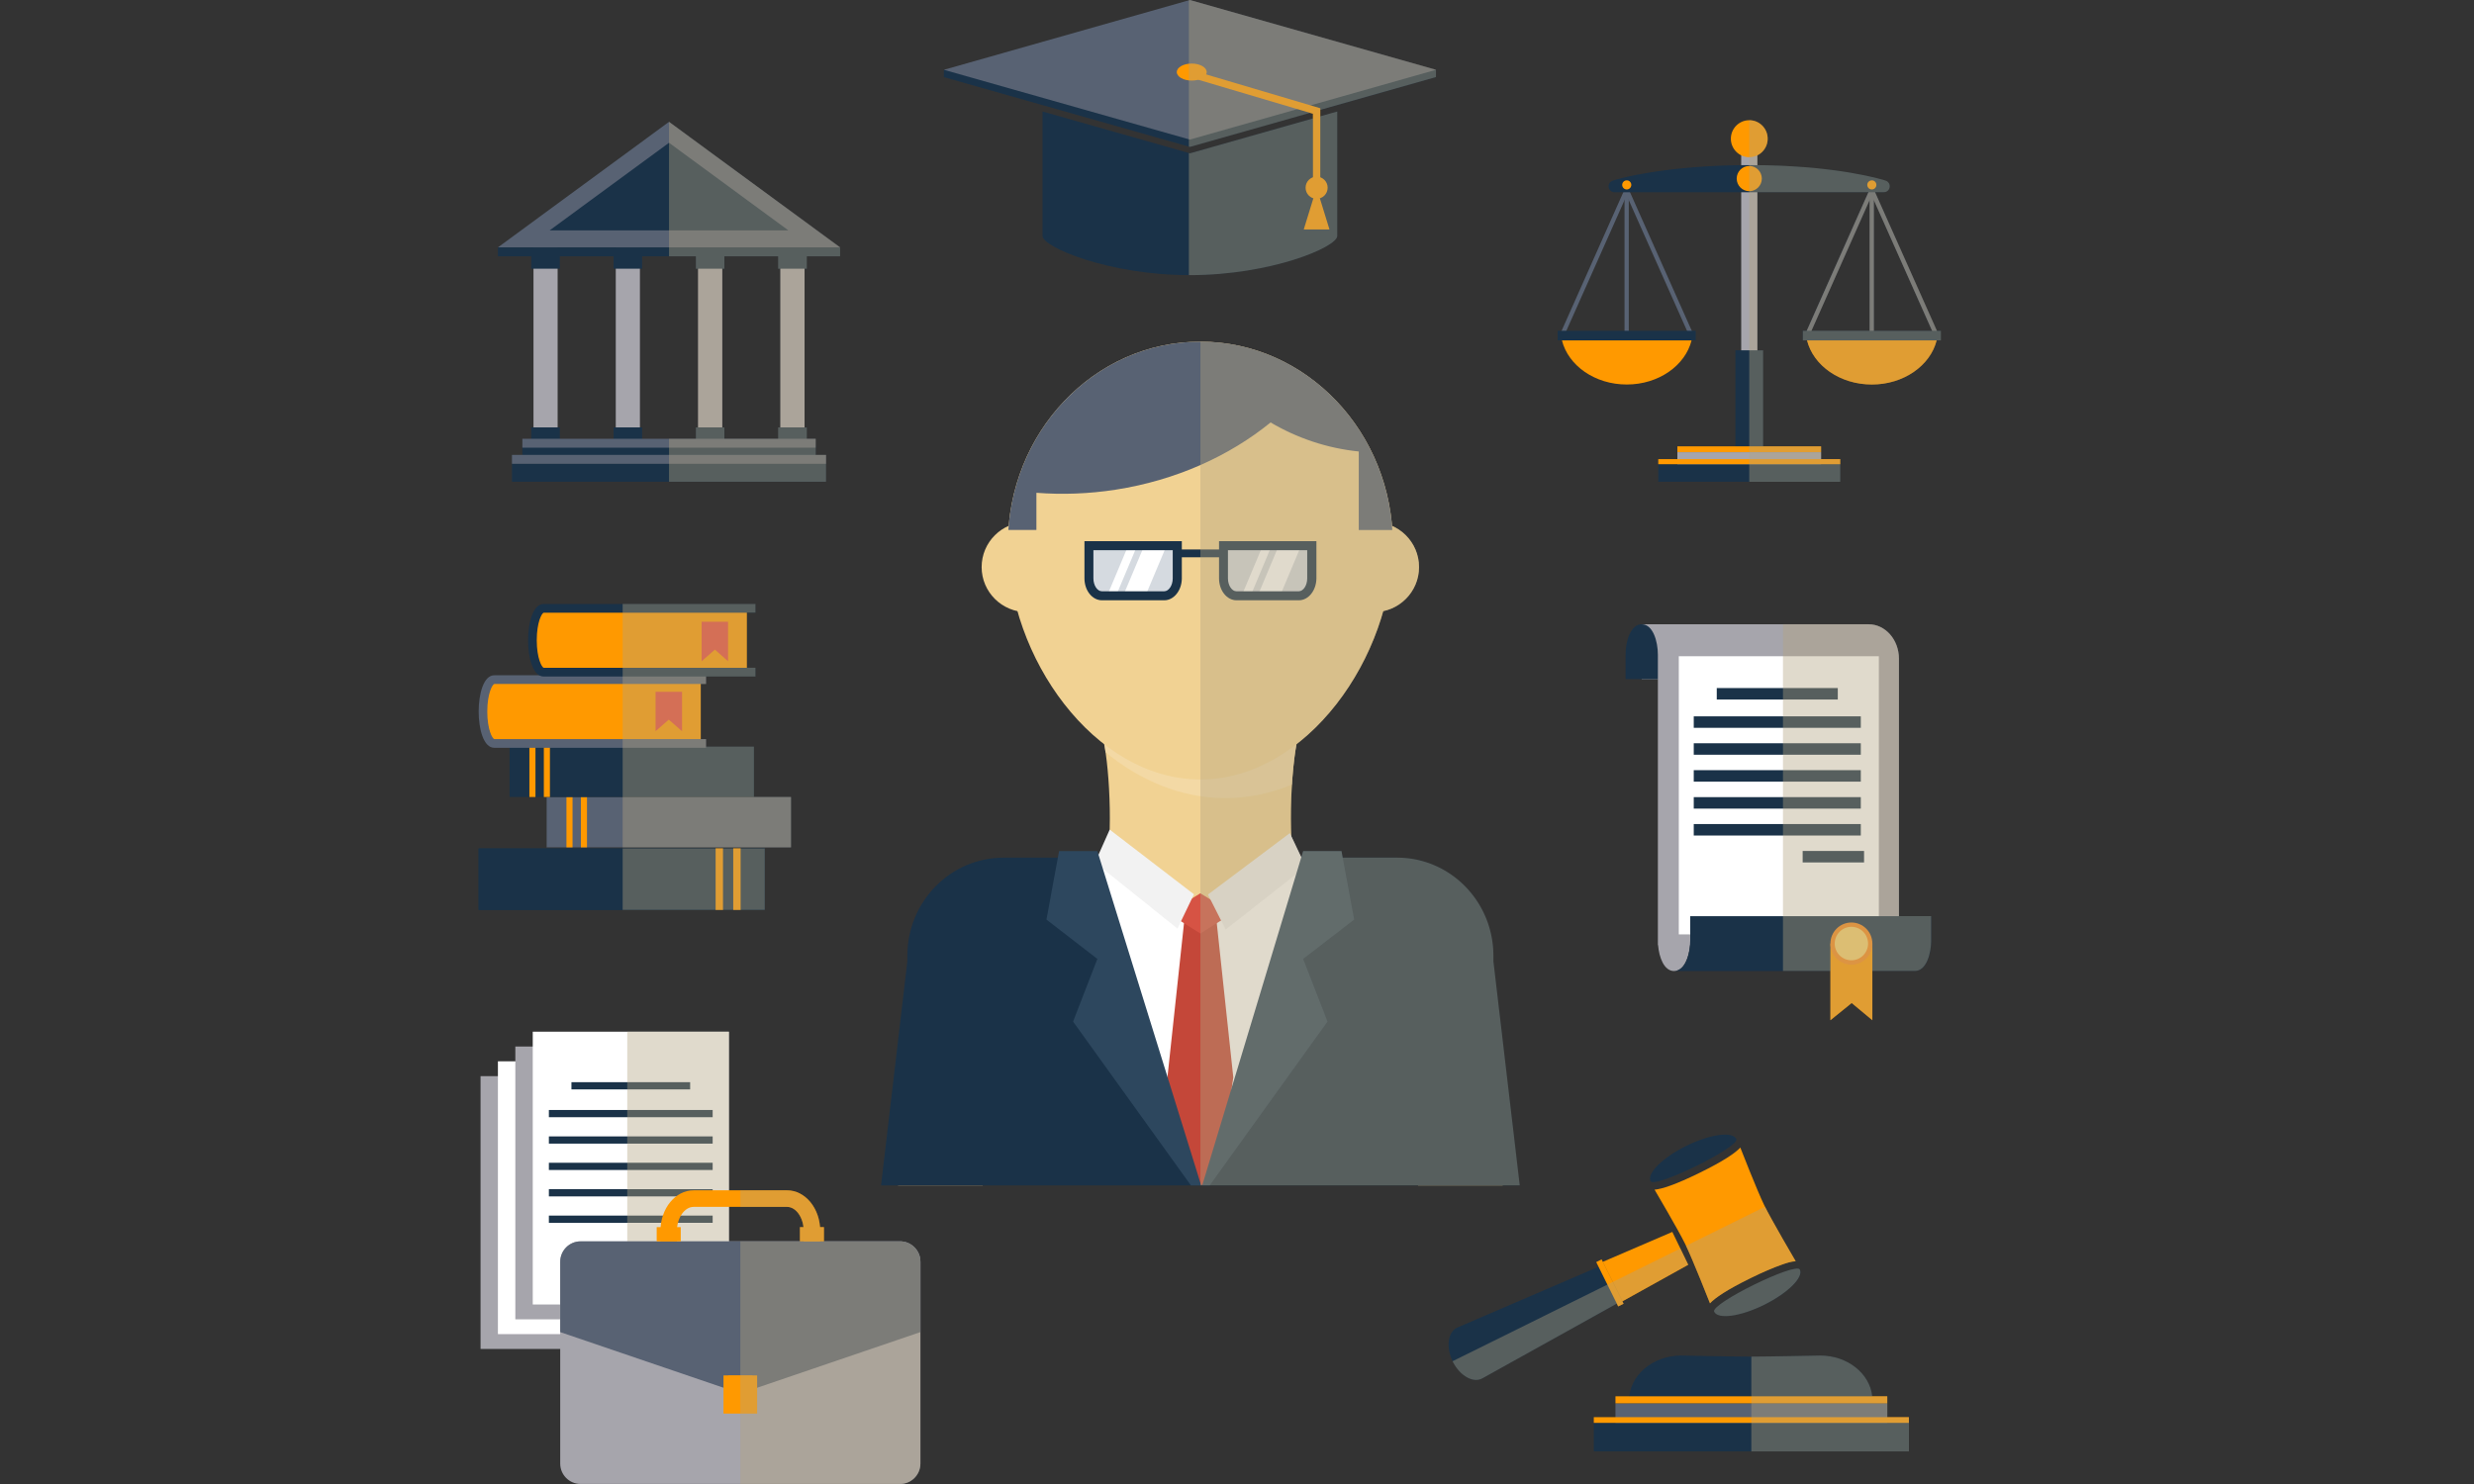 <svg xmlns="http://www.w3.org/2000/svg" xml:space="preserve" viewBox="0 0 500 300"><rect x="0" y="0" width="500" height="300" fill="#333333" stroke="none"/><style>.st0{fill:#f1d293}.st3{fill:#586273}.st4{fill:#1a3248}.st5{fill:#fff}.st10{fill:#d5dae0}.st11{opacity:.4;fill:#b3a281;enable-background:new}.st12{fill:#a6a5ac}.st13{fill:#f90}.st16{fill:#eb4c3a}</style><path d="M264.49 182.39c-.02-.18-.13-.37-.38-.56-1.46-1.14-2.34-4.31-2.81-8.3.02-.06.06-.11.08-.16h-.09c-1.09-9.63.22-23.9 1.7-26.3.68-.74 1.13-1.14 1.13-1.14h-43.04s.45.4 1.13 1.14c1.47 2.4 2.78 16.68 1.69 26.3h-.09c.02.05.06.1.09.16-.46 3.99-1.35 7.16-2.81 8.3-.25.2-.35.38-.38.56-.02.04-.02.09-.01.13.01.06.02.12.06.17.01.02.02.02.02.05 1.12 1.55 11.45 22.49 21.82 22.4 10.36.09 20.68-20.85 21.81-22.4.01-.02.02-.03.03-.05.03-.06.06-.12.06-.17.01-.04.01-.09-.01-.13" class="st0"/><g style="opacity:.6"><path d="M221.49 145.93h-.42s.45.4 1.13 1.14c.45.73.88 2.56 1.23 5 6.95 5.7 15.28 9.28 24.23 9.28 4.69 0 9.21-.99 13.44-2.74.35-5.55 1.09-10.24 1.87-11.53.68-.74 1.13-1.14 1.13-1.14h-.42z" style="fill:#f5deb0"/></g><path d="M286.79 114.64c0 5.03-4.1 9.11-9.15 9.11s-9.15-4.07-9.15-9.11 4.1-9.11 9.15-9.11 9.15 4.08 9.15 9.11m-70.08 0c0 5.03-4.1 9.11-9.16 9.11-5.05 0-9.16-4.07-9.16-9.11s4.1-9.11 9.16-9.11 9.16 4.08 9.16 9.11" class="st0"/><path d="M281.5 110.07c0 22.65-17.42 47.51-38.91 47.51s-38.9-24.86-38.9-47.51c0-22.64 17.42-41 38.9-41 21.49 0 38.91 18.36 38.91 41" class="st0"/><path d="M281.39 107.14c-1.42-21.28-18.25-38.07-38.8-38.07s-37.37 16.8-38.8 38.07h5.67v-7.52c5.18.4 10.57.22 16.03-.63 12.2-1.9 22.99-6.83 31.3-13.59 5.33 3.14 11.36 5.21 17.82 5.87v15.88z" class="st3"/><path d="m198.6 239.64 3.43-26.27c.07-.56-.1-1.12-.48-1.55-.38-.42-.92-.67-1.49-.67h-13.37c-1.01 0-1.86.74-1.98 1.73-.35 2.88-1.68 13.79-3.22 26.76zm87.99 0h17.11c-1.55-12.97-2.87-23.88-3.22-26.76a1.98 1.98 0 0 0-1.98-1.73h-13.37c-.57 0-1.12.25-1.5.67-.38.43-.55.99-.48 1.55z" class="st0"/><path d="m307.13 239.64-5.32-45.3v-1.11c0-10.98-8.72-19.85-19.46-19.85h-20.97c-3.01 6.57-18.79 14.78-18.79 14.78s-15.77-8.21-18.79-14.78h-20.97c-10.75 0-19.45 8.88-19.45 19.85v1.11l-5.32 45.3z" class="st4"/><path d="m242.76 182.91-20.61-9.53 14.06 56.12 6.27.42h8.13l12.43-56.54z" class="st5"/><path d="M245.86 186.15h-6.52l-3.4 31.64 1.98 13.83 4.32 7.93h1.62l3.41-7.93 1.98-13.83z" style="fill:#c44739"/><path d="m249.14 184.6-6.55 4.11-6.53-4.11 6.53-4.01z" style="fill:#d65344"/><path d="m241.3 180.79-3.33 6.93-16.66-13.36 2.96-6.65zm2.83.05 3.58 7.08 16.18-12.73-3.21-6.77z" style="fill:#f2f2f2"/><path d="m216.87 206.52 23.82 33.12h2.07l-20.98-67.59h-7.74l-2.55 13.85 10.29 7.95zm27.61 33.12 23.81-33.12-4.92-12.67 10.31-7.95-2.56-13.85h-7.75l-20.4 67.59z" style="fill:#2d475e"/><path d="M237.77 111.08h10.27v1.58h-10.27z" class="st4"/><path d="M220.07 110.31v6.61c0 1.93 1.18 3.51 2.63 3.51h12.6c1.45 0 2.63-1.58 2.63-3.51v-6.61z" class="st10"/><path d="M235.76 110.31h-4.51l-4.26 10.13h4.51zm-5.94 0h-1.81l-4.26 10.13h1.8z" class="st5"/><path d="M235.3 121.35h-12.6c-1.95 0-3.53-1.98-3.53-4.43v-7.52h19.68v7.52c-.01 2.44-1.6 4.43-3.55 4.43m-14.32-10.12v5.7c0 1.41.79 2.6 1.71 2.6h12.6c.93 0 1.72-1.19 1.72-2.6v-5.7z" class="st4"/><path d="M247.27 110.31v6.61c0 1.93 1.18 3.51 2.63 3.51h12.6c1.45 0 2.63-1.58 2.63-3.51v-6.61z" class="st10"/><path d="M262.96 110.31h-4.52l-4.26 10.13h4.52zm-5.96 0h-1.8l-4.26 10.13h1.81z" class="st5"/><path d="M262.5 121.35h-12.6c-1.95 0-3.53-1.98-3.53-4.43v-7.52h19.68v7.52c-.02 2.44-1.6 4.43-3.55 4.43m-14.33-10.12v5.7c0 1.41.79 2.6 1.71 2.6h12.6c.93 0 1.71-1.19 1.71-2.6v-5.7z" class="st4"/><path d="M301.82 193.23c0-10.98-8.72-19.85-19.46-19.85h-11l-.24-1.32h-7.75l-.38 1.26-2.02-4.28c-.14-3.42-.07-7.08.13-10.42h.01c.2-3.15.53-6.02.91-8.16 8.21-6.36 14.53-16.28 17.54-26.91 4.13-.88 7.23-4.53 7.23-8.9 0-3.72-2.24-6.92-5.45-8.33-.77-8.93-4.26-17.03-9.59-23.38-.04-.05-.08-.09-.11-.13-.33-.4-.68-.77-1.02-1.15-.08-.09-.16-.17-.24-.26-.32-.35-.65-.68-.98-1.02l-.33-.33c-.31-.31-.64-.61-.96-.9-.14-.13-.28-.25-.42-.38-.31-.28-.62-.55-.94-.81-.17-.13-.32-.28-.49-.4-.31-.25-.61-.49-.93-.73-.19-.14-.37-.28-.56-.42-.31-.22-.61-.44-.92-.66a33 33 0 0 0-1.53-1c-.23-.14-.45-.28-.68-.41-.3-.18-.61-.36-.91-.52-.24-.13-.49-.26-.73-.4-.3-.16-.6-.32-.9-.47-.26-.13-.52-.25-.78-.37-.3-.14-.6-.28-.9-.41-.28-.12-.55-.23-.83-.35-.3-.12-.59-.25-.9-.36-.29-.11-.59-.21-.88-.32s-.59-.21-.89-.3c-.31-.09-.62-.19-.93-.28-.29-.09-.58-.17-.87-.25-.32-.09-.65-.16-.98-.24-.29-.07-.57-.14-.87-.2-.35-.07-.69-.13-1.04-.2l-.84-.15c-.37-.06-.75-.1-1.12-.15-.26-.03-.52-.07-.79-.1-.42-.05-.85-.07-1.27-.1-.22-.02-.43-.04-.65-.05-.65-.03-1.31-.06-1.96-.06v170.57h64.54l-5.32-45.3z" class="st11"/><path d="M377.64 126.2H331.8v11.09h3.26v53.76h.04c.2 2.49 1.21 5.25 3.23 5.25s3.03-2.76 3.23-5.25h42.22v-57.9c-.01-3.84-2.75-6.95-6.14-6.95" class="st12"/><path d="M331.8 126.2c2.27 0 3.26 3.48 3.26 6.14v4.94h-6.53v-4.94c-.01-2.66 1-6.14 3.27-6.14" class="st4"/><path d="M339.29 132.66h40.43v56.23h-40.43z" class="st5"/><path d="M387.04 185.21H341.6v4.94c0 2.66-1.01 6.14-3.26 6.14h48.71c2.26 0 3.26-3.48 3.26-6.14v-4.94zm-40.08-46.12h24.46v2.32h-24.46zm-4.65 5.73h33.76v2.32h-33.76zm0 5.44h33.76v2.32h-33.76zm0 5.44h33.76v2.32h-33.76zm0 5.45h33.76v2.32h-33.76zm0 5.44h33.76v2.32h-33.76zm22.01 5.44h12.41v2.32h-12.41z" class="st4"/><path d="m378.41 206.25-4.18-3.48-4.3 3.48v-15.5h8.48z" class="st13"/><path d="M378.41 190.75c0 2.36-1.9 4.26-4.24 4.26s-4.24-1.9-4.24-4.26 1.9-4.26 4.24-4.26 4.24 1.9 4.24 4.26" style="fill:#f88a1b"/><path d="M374.17 194.13c-1.86 0-3.37-1.52-3.37-3.38s1.51-3.39 3.37-3.39 3.37 1.52 3.37 3.39c0 1.86-1.52 3.38-3.37 3.38" style="fill:#f8d06b"/><path d="M383.77 185.21v-52.06c0-3.84-2.75-6.96-6.14-6.96h-17.29v70.09h9.58v9.95l4.3-3.48 4.18 3.48v-9.95h8.63c2.26 0 3.26-3.48 3.26-6.14v-4.94h-6.52z" class="st11"/><path d="M290.21 15.59 240.48 29.7l-49.72-14.11 49.72-14.1z" class="st4"/><path d="m240.48 30.99-29.78-8.45v25.17c0 2.22 13.33 7.91 29.78 7.91 16.44 0 29.78-5.69 29.78-7.91V22.54zm-49.72-16.88h99.45v1.49h-99.45z" class="st4"/><path d="m290.21 14.11-49.73 14.11-49.72-14.11L240.48 0z" class="st3"/><path d="M266.83 39.08h-1.48V22.99l-25.08-7.43.43-1.42 26.13 7.74z" class="st13"/><path d="M268.32 37.95c0 1.23-1 2.24-2.23 2.24s-2.23-1-2.23-2.24 1-2.24 2.23-2.24 2.23 1 2.23 2.24" class="st13"/><path d="M268.69 46.39h-5.2l2.6-8.44zm-24.81-31.82c0 .95-1.35 1.72-3.03 1.72-1.67 0-3.02-.77-3.02-1.72s1.35-1.72 3.02-1.72c1.68 0 3.03.78 3.03 1.72" class="st13"/><path d="M240.27.06v29.58l.21.06 24.27-6.88.6.17v.95L240.48 31l-.21-.06v24.68h.21c16.44 0 29.78-5.69 29.78-7.91V22.54l-3.43.97v-1.3l23.38-6.63V14.1L240.48 0z" class="st11"/><path d="M378.42 292.73v-9.64c0-5-4.73-9.06-10.57-9.06 0 0-10.68.22-14.25.22-3.45 0-13.78-.22-13.78-.22-5.84 0-10.57 4.05-10.57 9.06v9.64z" class="st4"/><path d="M326.49 283.7h54.93v4.55h-54.93z" class="st3"/><path d="M326.49 282.27h54.93v1.42h-54.93z" class="st13"/><path d="M322.11 287.65h63.68v5.76h-63.68z" class="st4"/><path d="M322.11 286.49h63.68v1.15h-63.68z" class="st13"/><path d="m337.62 249.82-43.04 18.53c-.07.03-.16.07-.23.11-1.82 1.01-2.12 4.11-.67 6.92s4.09 4.28 5.91 3.26l40.98-22.77z" class="st4"/><path d="M345.59 263.48c1.04-1.12 3.36-2.72 8.25-5.12 2.32-1.15 4.55-2.1 6.27-2.7.79-.28 1.84-.64 2.8-.7 0 0-4.96-8.44-6.38-11.37-1.38-2.82-4.81-11.6-4.81-11.6-1.05 1.12-3.37 2.72-8.24 5.11-4.89 2.4-7.57 3.26-9.09 3.4 0 0 4.79 8.12 6.17 10.95 1.45 2.91 5.03 12.03 5.03 12.03" class="st13"/><path d="M356.51 263.8c-4.78 2.36-9.3 2.96-10.07 1.37-.78-1.6 16.55-10.12 17.33-8.52.77 1.59-2.48 4.8-7.26 7.15m-5.6-33.54c-.78-1.6-5.29-.98-10.08 1.37-4.78 2.36-8.03 5.56-7.25 7.15s18.1-6.93 17.33-8.52" class="st4"/><path d="m327.9 263.07 13.3-7.39-3.22-6.64-14.03 6.04zm-5.3-7.93 1.09-.55 4.44 8.97-1.09.54z" class="st13"/><path d="M381.42 283.7v-1.42h-3.04c-.48-4.62-5-8.25-10.52-8.25 0 0-10.05.21-13.91.22v19.16h31.85v-6.91h-4.37v-2.8zm-81.83-5.06 27.18-15.11.28.57 1.09-.55-.31-.62.06.13 13.3-7.39-1.59-3.27-46.03 22.78c.03.06.06.13.09.2 1.47 2.81 4.11 4.28 5.93 3.26m46.84-13.47c.78 1.6 5.29.99 10.07-1.37s8.03-5.56 7.25-7.15c-.77-1.6-18.1 6.91-17.32 8.52m-.84-1.69c1.04-1.12 3.36-2.72 8.25-5.12 2.32-1.15 4.55-2.1 6.27-2.7.79-.28 1.84-.64 2.8-.7 0 0-4.58-7.8-6.2-11.01l-15.96 7.9c1.55 3.27 4.84 11.63 4.84 11.63" class="st11"/><path d="M107.82 50.14h4.88v43.15h-4.88z" class="st12"/><path d="M107.37 50.14h5.77v4.18h-5.77zm0 36.26h5.77v4.19h-5.77z" class="st4"/><path d="M124.45 50.14h4.88v43.15h-4.88z" class="st12"/><path d="M124.01 50.14h5.77v4.18h-5.77zm0 36.26h5.77v4.19h-5.77z" class="st4"/><path d="M141.09 50.14h4.88v43.15h-4.88z" class="st12"/><path d="M140.64 50.14h5.77v4.18h-5.77zm0 36.26h5.77v4.19h-5.77z" class="st4"/><path d="M157.72 50.14h4.88v43.15h-4.88z" class="st12"/><path d="M157.28 50.14h5.77v4.18h-5.77zm0 36.26h5.77v4.19h-5.77z" class="st4"/><path d="M105.57 90.12h59.29v2.95h-59.29zm-2.1 3.54h63.46v3.73h-63.46z" class="st4"/><path d="M169.78 50.01h-69.15l34.58-25.38z" class="st3"/><path d="m111.07 46.58 24.14-17.72 24.13 17.72zm-10.44 3.43h69.15v1.8h-69.15z" class="st4"/><path d="M103.47 91.96v1.8h63.47v-1.8zm2.1-3.26v1.8h59.28v-1.8z" class="st3"/><path d="M135.21 51.81h5.43v2.52h.45V86.4h-.45v2.3h-5.43v8.69h31.73v-5.42h-2.08v-3.26h-1.8v-2.3h-.45V54.33h.45v-2.52h6.73v-1.8l-34.58-25.38zm10.75 2.52h.44v-2.52h10.86v2.52h.45V86.4h-.45v2.3H146.4v-2.3h-.44z" class="st11"/><path d="M315.65 68.28c-.06 0-.12-.02-.18-.04-.22-.09-.31-.36-.22-.58l13.1-29.42a.438.438 0 0 1 .8 0l13.11 29.42c.09.22 0 .48-.22.58s-.48 0-.58-.22L328.75 39.5l-12.7 28.52c-.07.17-.22.26-.4.26" class="st3"/><path d="M328.75 68.27c-.24 0-.43-.19-.43-.43V39.38c0-.24.2-.43.43-.43.24 0 .43.19.43.43v28.45c0 .25-.19.44-.43.44" class="st3"/><path d="M315.67 68.81c1.28 5.1 6.66 8.92 13.1 8.92s11.82-3.83 13.1-8.92z" class="st13"/><path d="M314.81 66.87h27.9v1.93h-27.9z" class="st4"/><path d="M365.18 68.28c-.06 0-.12-.02-.18-.04a.436.436 0 0 1-.22-.58l13.1-29.42a.438.438 0 0 1 .8 0l13.11 29.42c.09.22 0 .48-.22.58s-.48 0-.58-.22L378.28 39.5l-12.7 28.52c-.07.17-.22.26-.4.26" class="st3"/><path d="M378.28 68.27c-.24 0-.43-.19-.43-.43V39.38c0-.24.2-.43.43-.43s.43.19.43.43v28.45c0 .25-.19.44-.43.44" class="st3"/><path d="M365.2 68.81c1.28 5.1 6.66 8.92 13.1 8.92s11.82-3.83 13.1-8.92z" class="st13"/><path d="M364.34 66.87h27.9v1.93h-27.9z" class="st4"/><path d="M351.9 30.61h3.26v60.8h-3.26z" class="st12"/><path d="M350.73 70.82h5.59v20.57h-5.59z" class="st4"/><path d="M339 91.41h29.04v2.81H339z" class="st12"/><path d="M339 90.23h29.04v1.17H339z" class="st13"/><path d="M335.14 93.84h36.77v3.55h-36.77z" class="st4"/><path d="M357.25 28.04c0 2.06-1.67 3.74-3.72 3.74s-3.72-1.68-3.72-3.74 1.67-3.74 3.72-3.74c2.06 0 3.72 1.67 3.72 3.74" class="st13"/><path d="M326.31 36.4s.21-.07.61-.17c.4-.09.98-.27 1.73-.43.75-.17 1.64-.38 2.68-.55 1.04-.19 2.2-.41 3.49-.59 2.55-.38 5.53-.71 8.72-.93q1.185-.09 2.43-.15c.82-.05 1.65-.09 2.49-.11 1.68-.06 3.37-.08 5.07-.09 1.7.02 3.41.02 5.07.09.83.02 1.67.06 2.49.1.82.05 1.63.08 2.43.15 1.6.11 3.14.25 4.59.4 1.46.16 2.85.34 4.12.53.64.1 1.25.19 1.83.29.58.11 1.13.21 1.65.31 1.04.17 1.94.4 2.68.56.75.16 1.33.33 1.73.43.4.11.61.17.61.17l.36.12c.62.21.97.87.76 1.5-.17.51-.63.82-1.12.83h-54.44a1.2 1.2 0 0 1-1.19-1.19c0-.53.35-.99.83-1.14z" class="st4"/><path d="M335.14 92.81h36.77v1.03h-36.77zm-5.45-55.43c0 .51-.42.92-.92.92-.51 0-.92-.42-.92-.92 0-.51.41-.92.92-.92.5-.01.92.4.92.92m49.53 0c0 .51-.42.92-.92.92-.51 0-.92-.42-.92-.92 0-.51.42-.92.92-.92.5-.01.92.4.92.92m-23.15-1.28c0 1.41-1.14 2.55-2.54 2.55s-2.54-1.15-2.54-2.55c0-1.41 1.14-2.55 2.54-2.55s2.54 1.15 2.54 2.55" class="st13"/><path d="M378.95 38.85h1.79c.5 0 .97-.32 1.12-.83.2-.62-.14-1.3-.76-1.5l-.36-.12s-.21-.07-.61-.17c-.4-.09-.98-.28-1.73-.43-.75-.17-1.64-.38-2.68-.56-.52-.09-1.07-.2-1.65-.31-.58-.1-1.19-.19-1.83-.29-1.27-.19-2.66-.36-4.12-.53-1.46-.16-3.01-.3-4.59-.4-.79-.06-1.6-.1-2.43-.15-.82-.05-1.65-.08-2.49-.1-1.14-.05-2.29-.06-3.45-.07v-1.98a3.73 3.73 0 0 0 2.09-3.36c0-2.06-1.67-3.74-3.72-3.74V97.4h18.39v-4.58h-3.86v-2.59h-11.73v-19.4h-1.16V38.85h22.46l-12.48 28.03h-.79v1.93h.85c1.28 5.1 6.66 8.92 13.1 8.92s11.82-3.83 13.1-8.92h.85v-1.93h-.79zm-1.09 28.02H366.1l11.75-26.41zm.85 0v-26.4l11.78 26.41h-11.78z" class="st11"/><path d="M100.57 137.12c-1.26 0-2.28 2.89-2.28 6.46 0 3.56 1.02 6.46 2.28 6.46h41.05v-12.91h-41.05z" class="st13"/><path d="M110.48 161.12h49.39v10.18h-49.39z" class="st3"/><path d="M114.48 161.12h1.23v10.18h-1.23zm2.92 0h1.23v10.18h-1.23z" class="st13"/><path d="M102.98 150.94h49.39v10.18h-49.39z" class="st4"/><path d="M106.99 150.94h1.23v10.18h-1.23zm2.92 0h1.23v10.18h-1.23z" class="st13"/><path d="M96.73 171.52h57.83v12.41H96.73z" class="st4"/><path d="M148.19 171.52h1.49v12.41h-1.49zm-3.56 0h1.49v12.41h-1.49z" class="st13"/><path d="M96.73 171.52h57.83v12.41H96.73z" class="st4"/><path d="M148.19 171.52h1.49v12.41h-1.49zm-3.56 0h1.49v12.41h-1.49z" class="st13"/><path d="m137.84 147.81-2.68-2.33-2.67 2.33v-7.96h5.35z" class="st16"/><path d="M142.69 151.17h-42.8c-2.17 0-3.15-3.8-3.15-7.33s.98-7.33 3.15-7.33h42.8v1.76h-42.8c-.38.09-1.41 1.95-1.41 5.57 0 3.63 1.02 5.49 1.42 5.57h42.79z" class="st3"/><path d="M109.88 122.97c-1.26 0-2.28 2.89-2.28 6.46 0 3.56 1.02 6.46 2.28 6.46h41.05v-12.91z" class="st13"/><path d="M152.68 136.76h-42.8c-2.17 0-3.15-3.8-3.15-7.33s.99-7.33 3.15-7.33h42.8v1.76h-42.8c-.39.09-1.4 1.95-1.4 5.57 0 3.63 1.02 5.49 1.41 5.57h42.8v1.76z" class="st4"/><path d="m147.14 133.67-2.66-2.35-2.68 2.35v-7.98h5.34z" class="st16"/><path d="M149.68 183.93h4.88v-12.41h-28.72v12.41h22.35zm2.69-32.99h-9.68v-1.53h-1.07v-11.15h1.07v-1.5h9.99v-1.77h-1.75v-11.15h1.75v-1.75h-26.84v49.21h34.02v-10.18h-7.49z" class="st11"/><path d="M97.12 217.55h39.65v55.15H97.12z" class="st12"/><path d="M100.63 214.55h39.65v55.15h-39.65z" class="st5"/><path d="M104.15 211.56h39.65v55.15h-39.65z" class="st12"/><path d="M107.67 208.56h39.65v55.15h-39.65z" class="st5"/><path d="M115.49 218.77h23.99v1.46h-23.99zm-4.56 5.62h33.1v1.46h-33.1zm0 5.34h33.1v1.46h-33.1zm0 5.33h33.1v1.46h-33.1zm0 5.34h33.1v1.46h-33.1zm0 5.34h33.1v1.46h-33.1zm20.94 5.34h12.17v1.46h-12.17z" class="st4"/><path d="M126.77 272.7h10v-2.99h3.52v-3h3.51v-3h3.52v-55.15h-20.55z" class="st11"/><path d="M159.07 259.65h-18.9c-3.68 0-6.69-3.67-6.69-8.18v-2.66c0-4.51 3-8.18 6.69-8.18h18.9c3.68 0 6.69 3.67 6.69 8.18v2.66c0 4.51-3 8.18-6.69 8.18m-18.9-15.67c-1.82 0-3.36 2.21-3.36 4.84v2.66c0 2.62 1.53 4.84 3.36 4.84h18.9c1.82 0 3.36-2.21 3.36-4.84v-2.66c0-2.62-1.53-4.84-3.36-4.84z" class="st13"/><path d="M186.02 295.87c0 2.27-1.85 4.12-4.1 4.12h-64.6c-2.26 0-4.1-1.85-4.1-4.12v-40.8c0-2.27 1.85-4.13 4.1-4.13h64.6c2.26 0 4.1 1.86 4.1 4.13z" class="st12"/><path d="M186.02 255.08c0-2.27-1.85-4.13-4.1-4.13h-64.6c-2.26 0-4.1 1.86-4.1 4.13v14.21l36.4 12.41 36.4-12.41z" class="st3"/><path d="M132.72 248.07h4.86v2.88h-4.86zm28.95 0h4.85v2.88h-4.85zm-15.45 29.98h6.8v7.71h-6.8z" class="st13"/><path d="M147.16 278.05h4.91v6.81h-4.91z" class="st13" style="opacity:.7"/><path d="M181.92 250.96h-15.4v-2.88h-.79c-.31-4.17-3.17-7.44-6.66-7.44h-9.44v3.34h9.44c1.64 0 3.06 1.81 3.31 4.09h-.72v2.88h-12.04V300h32.29c2.26 0 4.1-1.85 4.1-4.12v-40.79c.01-2.27-1.83-4.13-4.09-4.13" class="st11"/></svg>